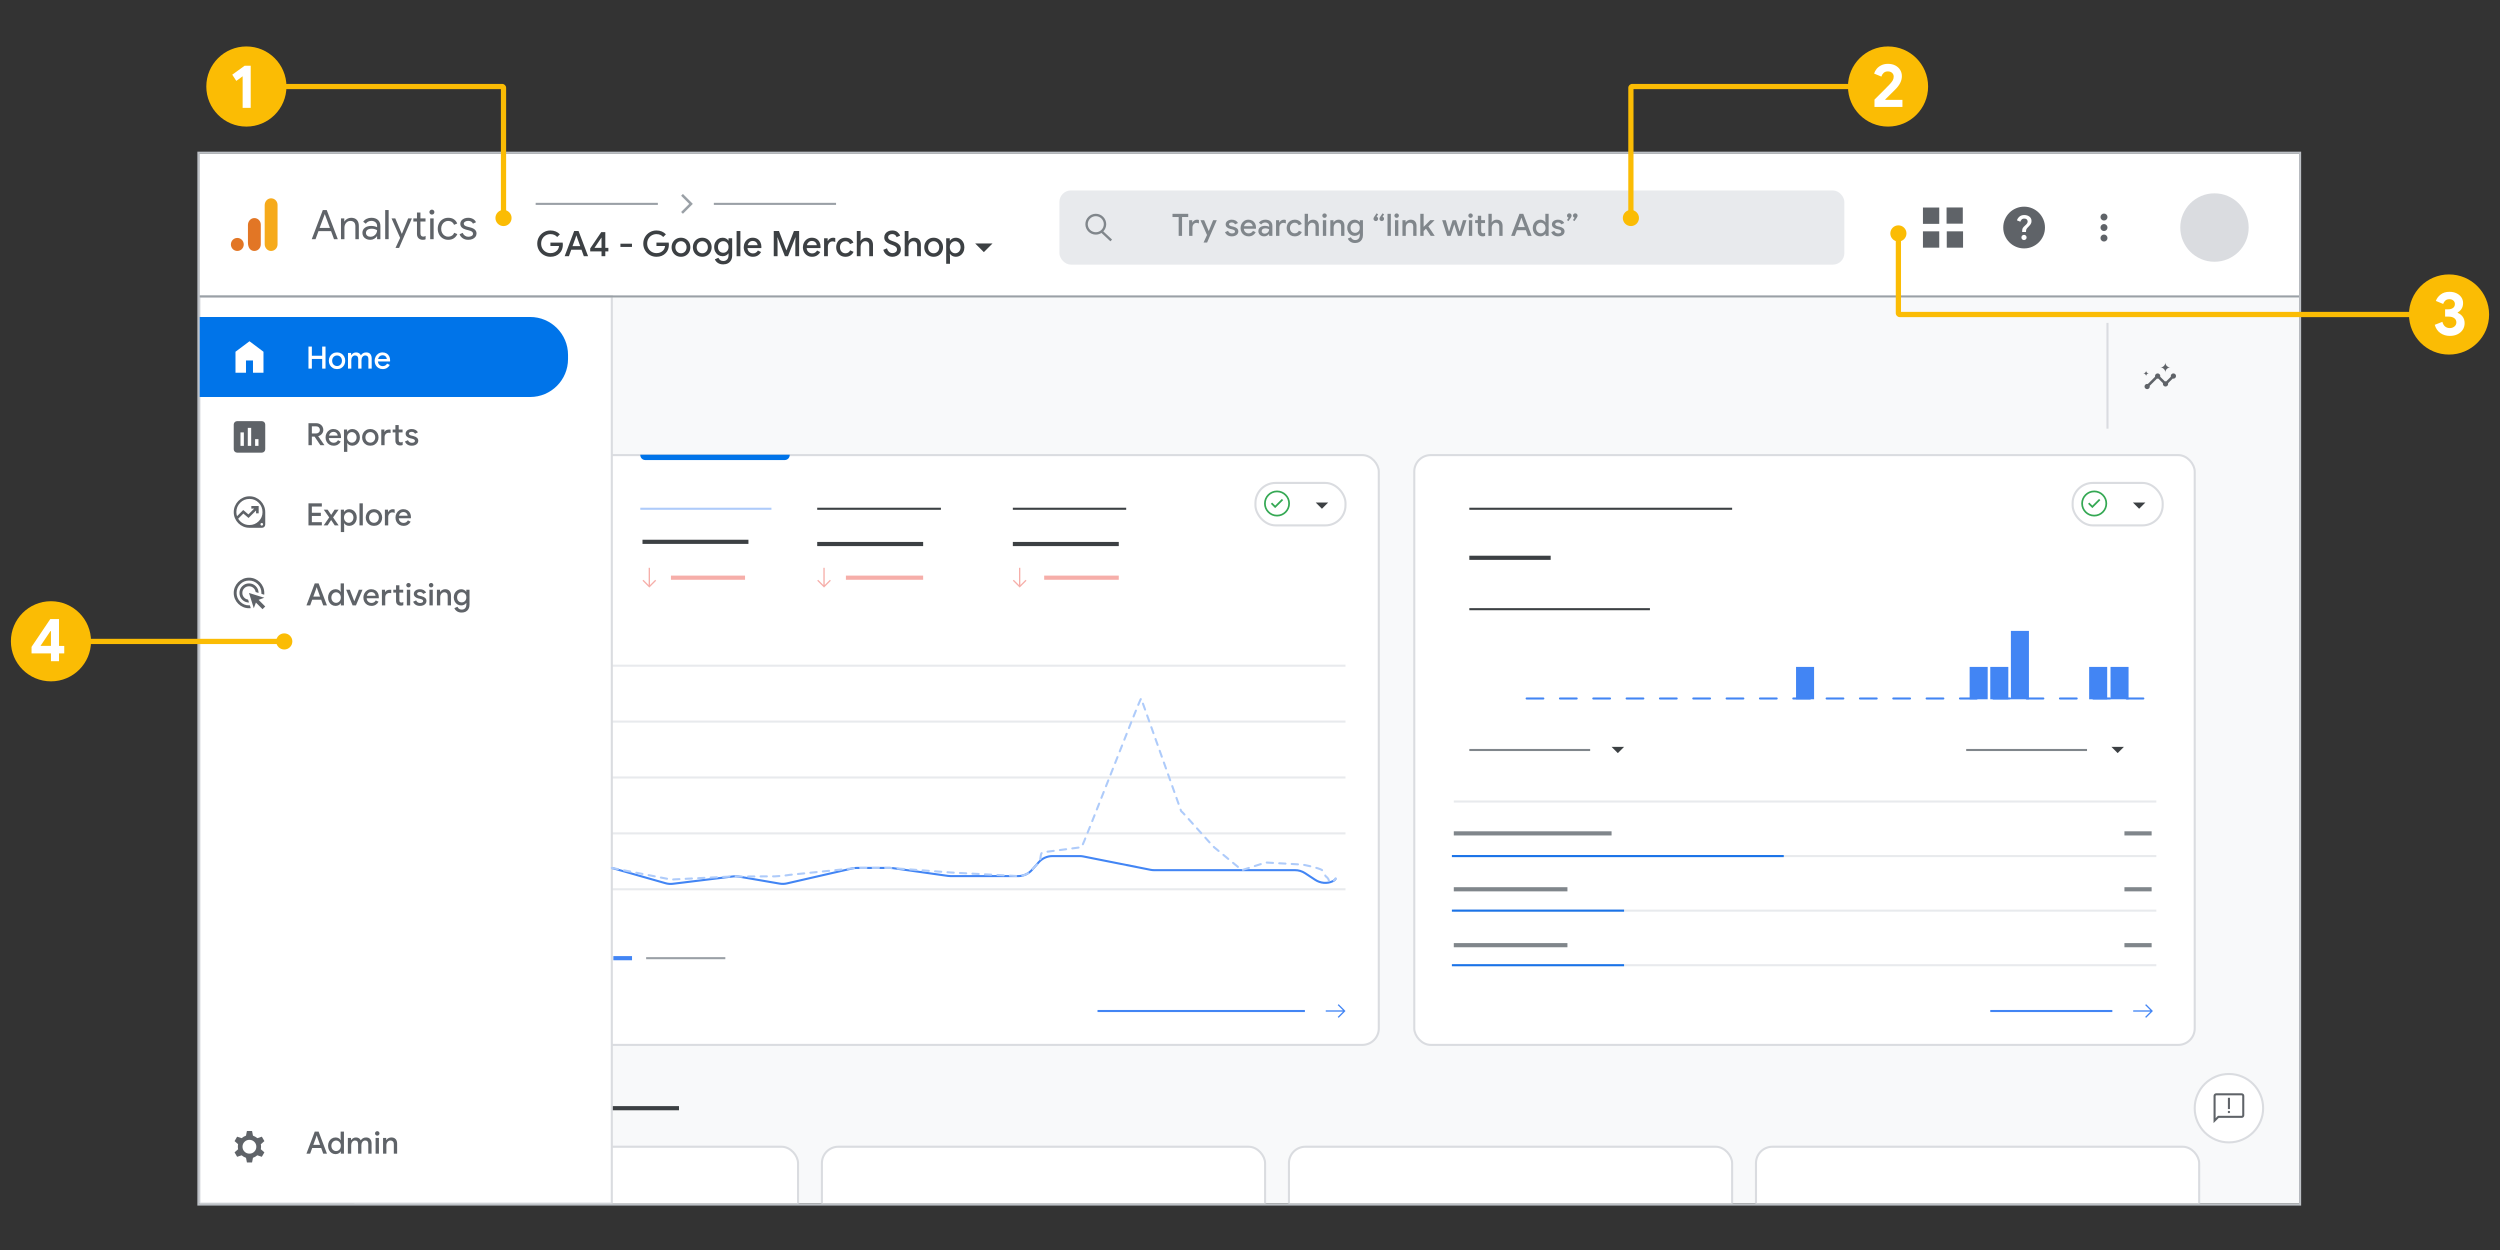 <svg xmlns="http://www.w3.org/2000/svg" xmlns:xlink="http://www.w3.org/1999/xlink" viewBox="0 0 1200 600"><rect x="0" y="0" width="1200" height="600" fill="#333333" stroke="none"/><defs><style>      .cls-1, .cls-2, .cls-3, .cls-4, .cls-5, .cls-6, .cls-7, .cls-8, .cls-9, .cls-10, .cls-11, .cls-12, .cls-13, .cls-14, .cls-15 {        fill: none;      }      .cls-16 {        fill: #f6aa1b;      }      .cls-17 {        fill: #e27625;      }      .cls-2 {        stroke: #e8eaed;      }      .cls-2, .cls-3, .cls-4, .cls-5, .cls-6, .cls-8, .cls-9, .cls-18, .cls-11, .cls-12, .cls-13, .cls-14, .cls-15 {        stroke-miterlimit: 10;      }      .cls-19 {        fill: #9aa0a6;      }      .cls-20 {        fill: #f6aea9;      }      .cls-3, .cls-9, .cls-13, .cls-15 {        stroke-width: 2px;      }      .cls-3, .cls-14 {        stroke: #80868b;      }      .cls-21 {        fill: #4285f4;      }      .cls-4, .cls-18 {        stroke: #dadce0;      }      .cls-22 {        fill: #80868b;      }      .cls-5, .cls-10 {        stroke: #aecbfa;      }      .cls-23 {        fill: #34a853;      }      .cls-6, .cls-9 {        stroke: #3c4043;      }      .cls-24, .cls-18 {        fill: #fff;      }      .cls-7 {        stroke-dasharray: 8;      }      .cls-7, .cls-10 {        stroke-linecap: round;        stroke-linejoin: round;      }      .cls-7, .cls-11, .cls-15 {        stroke: #4285f4;      }      .cls-25 {        fill: #fbbc04;      }      .cls-8 {        stroke: #9aa0a6;      }      .cls-26 {        fill: #5f6368;      }      .cls-27 {        fill: #0074e9;      }      .cls-28 {        fill: #f8f9fa;      }      .cls-10 {        stroke-dasharray: 3;      }      .cls-12 {        stroke: #1a73e8;      }      .cls-13 {        stroke: #f6aea9;      }      .cls-29 {        fill: #bdc1c6;      }      .cls-30 {        fill: #3c4043;      }      .cls-31 {        fill: #dadce0;      }      .cls-32 {        clip-path: url(#clippath);      }      .cls-33 {        fill: #e8eaed;      }    </style><clipPath id="clippath"><rect class="cls-1" x="95.733" y="73.797" width="1007.813" height="503.907"></rect></clipPath></defs><g><g id="Vector"><g class="cls-32"><rect class="cls-28" x="95.733" y="73.797" width="1007.813" height="503.907"></rect><rect class="cls-24" x="95.733" y="73.797" width="1007.813" height="68.495"></rect><rect class="cls-18" x="263.708" y="218.45" width="398.11" height="283.097" rx="7.893" ry="7.893"></rect><line class="cls-2" x1="645.836" y1="319.533" x2="284.603" y2="319.533"></line><line class="cls-2" x1="645.836" y1="346.363" x2="284.603" y2="346.363"></line><line class="cls-2" x1="645.836" y1="373.194" x2="284.603" y2="373.194"></line><line class="cls-2" x1="645.836" y1="400.024" x2="284.603" y2="400.024"></line><line class="cls-2" x1="645.836" y1="426.854" x2="284.603" y2="426.854"></line><line class="cls-9" x1="325.913" y1="531.933" x2="275.062" y2="531.933"></line><rect class="cls-18" x="170.334" y="550.434" width="212.727" height="101.072" rx="7.893" ry="7.893"></rect><rect class="cls-18" x="394.513" y="550.434" width="212.727" height="101.072" rx="7.893" ry="7.893"></rect><rect class="cls-18" x="618.692" y="550.434" width="212.727" height="101.072" rx="7.893" ry="7.893"></rect><rect class="cls-18" x="842.871" y="550.434" width="212.727" height="101.072" rx="7.893" ry="7.893"></rect><rect class="cls-18" x="678.852" y="218.45" width="374.612" height="283.097" rx="7.893" ry="7.893"></rect><rect class="cls-18" x="95.733" y="142.292" width="197.936" height="435.411"></rect><rect class="cls-33" x="508.52" y="91.415" width="376.772" height="35.613" rx="5.53" ry="5.53"></rect><path class="cls-22" d="M533.784,114.987l-4.191-3.922c.859-.899,1.394-2.11,1.394-3.448,0-2.76-2.245-5.005-5.004-5.005s-5.004,2.245-5.004,5.005,2.245,5.004,5.004,5.004c1.002,0,1.932-.303,2.715-.812l4.296,4.021.789-.843ZM522.133,107.617c0-2.123,1.727-3.851,3.85-3.851s3.85,1.728,3.85,3.851-1.727,3.85-3.85,3.85-3.85-1.727-3.85-3.85Z"></path><line class="cls-8" x1="315.774" y1="97.862" x2="257.116" y2="97.862"></line><line class="cls-8" x1="401.304" y1="97.862" x2="342.645" y2="97.862"></line><line class="cls-8" x1="1103.546" y1="142.292" x2="95.733" y2="142.292"></line><rect class="cls-1" x="111.361" y="98.901" width="25.343" height="25.343"></rect><g><g><path class="cls-16" d="M133.227,117.306c0,1.871-1.591,3.363-3.463,3.136-1.575-.19-2.711-1.643-2.711-3.267v-18.694c0-1.623,1.136-3.077,2.714-3.267,1.872-.225,3.461,1.266,3.461,3.138v18.954Z"></path><ellipse class="cls-17" cx="113.914" cy="117.336" rx="3.087" ry="3.129"></ellipse><path class="cls-17" d="M122.017,104.671c-1.696.044-3.005,1.565-3.005,3.304v8.446c0,2.29.991,3.676,2.442,3.976,1.989.411,3.732-1.131,3.732-3.094v-9.473c0-1.773-1.424-3.205-3.169-3.159Z"></path></g><g><path class="cls-26" d="M154.956,100.821h1.875l5.311,13.982h-1.816l-1.406-3.847h-6.054l-1.406,3.847h-1.816l5.312-13.982ZM158.354,109.394l-1.875-5.039-.547-1.503h-.078l-.547,1.503-1.875,5.039h4.921Z"></path><path class="cls-26" d="M163.666,104.844h1.582v1.464h.078c.273-.495.71-.914,1.308-1.26.599-.344,1.237-.517,1.914-.517,1.198,0,2.112.348,2.744,1.044.632.697.947,1.644.947,2.841v6.386h-1.66v-6.132c0-.924-.222-1.595-.664-2.011-.443-.417-1.048-.625-1.816-.625-.534,0-1.012.15-1.435.449-.423.3-.752.693-.987,1.182-.234.488-.351.999-.351,1.533v5.605h-1.66v-9.959Z"></path><path class="cls-26" d="M175.754,114.686c-.573-.286-1.016-.68-1.328-1.181s-.468-1.071-.468-1.709c0-1.054.397-1.877,1.191-2.47.794-.592,1.797-.888,3.007-.888.599,0,1.155.065,1.67.195s.908.281,1.181.449v-.605c0-.742-.26-1.338-.781-1.787-.521-.449-1.179-.674-1.973-.674-.547,0-1.058.121-1.533.361-.475.241-.849.576-1.123,1.006l-1.25-.937c.39-.599.93-1.067,1.621-1.406.69-.338,1.452-.508,2.285-.508,1.354,0,2.415.354,3.183,1.064.768.71,1.152,1.677,1.152,2.9v6.308h-1.582v-1.426h-.078c-.287.482-.716.892-1.289,1.231s-1.217.508-1.933.508c-.729,0-1.38-.144-1.952-.43ZM179.425,113.221c.482-.286.866-.67,1.152-1.152.287-.482.43-1.009.43-1.582-.312-.208-.697-.378-1.152-.508-.456-.13-.937-.195-1.445-.195-.911,0-1.599.189-2.06.567-.462.378-.693.866-.693,1.464,0,.547.208.989.625,1.328.416.338.943.508,1.582.508.56,0,1.08-.143,1.562-.43Z"></path><path class="cls-26" d="M184.894,100.821h1.66v13.982h-1.66v-13.982Z"></path><path class="cls-26" d="M192.061,114.178l-4.12-9.335h1.797l3.124,7.401h.039l3.007-7.401h1.797l-6.152,14.177h-1.718l2.226-4.843Z"></path><path class="cls-26" d="M201.795,114.917c-.345-.132-.634-.312-.869-.537-.52-.503-.781-1.199-.781-2.088v-5.944h-1.738v-1.504h1.738v-2.812h1.66v2.812h2.441v1.504h-2.441v5.548c0,.559.104.972.312,1.238.247.293.605.439,1.074.439.403,0,.768-.111,1.093-.332v1.621c-.195.091-.394.157-.595.196-.203.039-.459.058-.772.058-.403,0-.778-.067-1.123-.199Z"></path><path class="cls-26" d="M206.473,102.656c-.234-.234-.352-.514-.352-.84,0-.338.117-.622.352-.849s.514-.342.84-.342c.339,0,.622.114.85.342.228.228.342.511.342.849,0,.326-.114.606-.342.84-.228.234-.511.352-.85.352-.325,0-.605-.117-.84-.352ZM206.492,104.844h1.66v9.959h-1.66v-9.959Z"></path><path class="cls-26" d="M212.565,114.422c-.768-.462-1.367-1.094-1.797-1.894-.43-.801-.644-1.702-.644-2.705,0-1.002.215-1.907.644-2.715.43-.807,1.029-1.438,1.797-1.894.768-.456,1.634-.683,2.598-.683,1.08,0,1.988.251,2.724.752.735.501,1.259,1.169,1.572,2.002l-1.503.625c-.248-.612-.615-1.077-1.104-1.396-.488-.319-1.077-.478-1.767-.478-.586,0-1.133.159-1.641.478s-.915.764-1.22,1.338c-.306.573-.459,1.23-.459,1.972s.153,1.399.459,1.972c.306.573.713,1.019,1.22,1.338.508.319,1.054.478,1.641.478.703,0,1.308-.163,1.816-.488.508-.325.885-.787,1.133-1.387l1.484.625c-.339.82-.882,1.484-1.631,1.992-.749.508-1.657.762-2.724.762-.964,0-1.829-.231-2.598-.693Z"></path><path class="cls-26" d="M222.115,114.364c-.716-.501-1.224-1.143-1.523-1.924l1.484-.664c.247.599.615,1.061,1.103,1.386.488.326,1.025.488,1.611.488.625,0,1.158-.127,1.601-.381.442-.254.664-.615.664-1.084,0-.417-.176-.752-.527-1.006-.351-.254-.905-.472-1.66-.655l-1.211-.312c-.794-.195-1.445-.527-1.952-.996-.508-.469-.762-1.074-.762-1.816,0-.573.172-1.077.518-1.514.344-.436.803-.771,1.377-1.006.573-.234,1.191-.351,1.855-.351.872,0,1.65.189,2.333.566.684.378,1.168.905,1.455,1.582l-1.446.664c-.443-.885-1.23-1.328-2.362-1.328-.547,0-1.025.127-1.435.381-.41.254-.615.576-.615.966,0,.365.143.661.43.888.286.228.716.413,1.289.556l1.445.371c.977.247,1.712.615,2.207,1.103s.742,1.084.742,1.787c0,.612-.176,1.149-.527,1.611-.351.462-.827.817-1.425,1.065-.599.247-1.263.371-1.992.371-1.068,0-1.96-.251-2.675-.752Z"></path></g></g><path class="cls-26" d="M942.144,107.36l-7.791-0v-7.791s7.791-0,7.791-0v7.791ZM923.015,107.444v-7.82h7.82v7.82h-7.82ZM934.444,118.873v-7.82h7.82v7.82h-7.82ZM923.015,118.873v-7.82h7.82v7.82h-7.82Z"></path><path class="cls-26" d="M971.521,115.23c.35,0,.647-.121.889-.363.242-.242.363-.538.363-.889s-.121-.647-.363-.889c-.242-.242-.538-.363-.889-.363s-.647.121-.889.363-.363.538-.363.889.121.647.363.889c.242.242.538.363.889.363ZM970.62,111.374h1.853c0-.551.063-.985.188-1.302s.48-.751,1.064-1.302c.434-.434.776-.847,1.026-1.239s.376-.864.376-1.415c0-.935-.342-1.652-1.026-2.153s-1.494-.751-2.429-.751c-.951,0-1.723.25-2.316.751s-1.006,1.102-1.239,1.803l1.652.651c.084-.3.271-.626.563-.976s.739-.526,1.339-.526c.534,0,.935.146,1.202.438s.401.613.401.964c0,.334-.1.647-.3.939s-.451.563-.751.814c-.734.651-1.185,1.143-1.352,1.477s-.25.943-.25,1.828ZM971.571,119.236c-1.385,0-2.687-.263-3.906-.789s-2.278-1.239-3.18-2.141-1.615-1.961-2.141-3.18-.789-2.52-.789-3.906.263-2.687.789-3.906,1.239-2.278,2.141-3.18,1.961-1.615,3.18-2.141,2.52-.789,3.906-.789,2.687.263,3.906.789,2.278,1.239,3.18,2.141,1.615,1.961,2.141,3.18.789,2.52.789,3.906-.263,2.687-.789,3.906-1.239,2.278-2.141,3.18-1.961,1.615-3.18,2.141-2.52.789-3.906.789Z"></path><path class="cls-26" d="M1009.913,115.94c-.462,0-.857-.165-1.186-.493s-.493-.724-.493-1.186.165-.857.493-1.186.724-.493,1.186-.493.857.165,1.186.493.493.724.493,1.186-.165.857-.493,1.186-.724.493-1.186.493ZM1009.913,110.901c-.462,0-.857-.165-1.186-.493s-.493-.724-.493-1.186.165-.857.493-1.186.724-.493,1.186-.493.857.165,1.186.493.493.724.493,1.186-.165.857-.493,1.186-.724.493-1.186.493ZM1009.913,105.862c-.462,0-.857-.165-1.186-.493s-.493-.724-.493-1.186.165-.857.493-1.186.724-.493,1.186-.493.857.165,1.186.493.493.724.493,1.186-.165.857-.493,1.186-.724.493-1.186.493Z"></path><path class="cls-31" d="M1062.946,125.638c-2.271,0-4.405-.431-6.403-1.293s-3.735-2.032-5.213-3.509-2.647-3.215-3.509-5.213c-.862-1.997-1.293-4.132-1.293-6.403s.431-4.405,1.293-6.403c.862-1.997,2.032-3.735,3.509-5.213s3.215-2.647,5.213-3.509c1.997-.862,4.132-1.293,6.403-1.293s4.405.431,6.403,1.293c1.997.862,3.735,2.032,5.213,3.509s2.647,3.215,3.509,5.213c.862,1.997,1.293,4.132,1.293,6.403s-.431,4.405-1.293,6.403c-.862,1.997-2.032,3.735-3.509,5.213s-3.215,2.647-5.213,3.509-4.132,1.293-6.403,1.293Z"></path><path class="cls-18" d="M1069.881,548.35c-2.271,0-4.405-.431-6.403-1.293-1.997-.862-3.735-2.032-5.213-3.509s-2.647-3.215-3.509-5.213c-.862-1.997-1.293-4.132-1.293-6.403s.431-4.405,1.293-6.403c.862-1.997,2.032-3.735,3.509-5.213s3.215-2.647,5.213-3.509c1.997-.862,4.132-1.293,6.403-1.293s4.405.431,6.403,1.293,3.735,2.032,5.213,3.509,2.647,3.215,3.509,5.213c.862,1.997,1.293,4.132,1.293,6.403s-.431,4.405-1.293,6.403c-.862,1.997-2.032,3.735-3.509,5.213s-3.215,2.647-5.213,3.509-4.132,1.293-6.403,1.293Z"></path><polygon class="cls-19" points="326.931 93.966 327.795 93.102 332.553 97.86 327.795 102.618 326.931 101.754 330.825 97.86 326.931 93.966"></polygon><path class="cls-30" d="M468.096,116.876l4.152,4.152,4.152-4.152h-8.304Z"></path><path class="cls-27" d="M95.733,152.149h158.726c10.041,0,18.194,8.152,18.194,18.194v2.027c0,10.041-8.152,18.194-18.194,18.194H95.733v-38.415h0Z"></path><path class="cls-27" d="M307.342,218.288h71.721v.134c0,1.33-1.08,2.41-2.41,2.41h-66.9c-1.33,0-2.41-1.08-2.41-2.41v-.134h0Z"></path><path class="cls-26" d="M119.703,253.337c-1.036,0-2.01-.196-2.922-.589-.912-.393-1.708-.929-2.388-1.609-.68-.68-1.217-1.476-1.609-2.388-.393-.912-.589-1.886-.589-2.922,0-1.049.198-2.034.595-2.957.397-.922.935-1.728,1.616-2.416.68-.688,1.48-1.233,2.4-1.635.92-.402,1.902-.602,2.948-.602s2.028.201,2.948.602c.92.402,1.72.946,2.4,1.635.68.688,1.219,1.494,1.616,2.416.397.922.595,1.908.595,2.957v5.971c0,.423-.15.784-.451,1.085-.301.301-.663.451-1.085.451h-6.072ZM119.703,252.014c1.738,0,3.223-.599,4.453-1.798,1.23-1.198,1.846-2.661,1.846-4.388,0-1.764-.605-3.263-1.816-4.497-1.211-1.235-2.688-1.852-4.433-1.852-1.764,0-3.254.617-4.472,1.852-1.218,1.235-1.827,2.734-1.827,4.497,0,.342.027.676.082,1.003s.132.643.233.95l2.973-2.973,2.494,2.11,2.765-2.778h-1.367v-1.26h3.527v3.527h-1.26v-1.367l-3.603,3.584-2.488-2.116-2.482,2.482c.546.911,1.29,1.643,2.233,2.195.943.552,1.989.828,3.14.828ZM125.655,252.291c.176,0,.324-.062.444-.186.12-.124.179-.274.179-.45,0-.176-.062-.324-.186-.444s-.272-.179-.444-.179-.32.06-.444.181c-.124.121-.186.27-.186.449,0,.172.062.32.186.444.124.124.274.186.45.186Z"></path><path class="cls-24" d="M113.034,178.915v-10.078l6.719-5.039,6.719,5.039v10.078h-5.039v-5.879h-3.359v5.879h-5.039Z"></path><path class="cls-26" d="M115.434,214.029h1.62v-6.479h-1.62v6.479ZM122.453,214.029h1.62v-3.239h-1.62v3.239ZM118.943,214.029h1.62v-8.638h-1.62v8.638ZM113.814,217.268c-.445,0-.827-.159-1.144-.476-.317-.317-.476-.699-.476-1.144v-11.878c0-.445.159-.827.476-1.144.317-.317.699-.476,1.144-.476h11.878c.445,0,.827.159,1.144.476.317.317.476.699.476,1.144v11.878c0,.445-.159.827-.476,1.144-.317.317-.699.476-1.144.476h-11.878Z"></path><path class="cls-26" d="M119.524,289.203c-1.272,0-2.354-.445-3.245-1.336s-1.336-1.972-1.336-3.245.445-2.354,1.336-3.245,1.972-1.336,3.245-1.336,2.354.445,3.245,1.336,1.336,1.972,1.336,3.245l-1.393-.458c-.115-.789-.474-1.444-1.078-1.966s-1.308-.783-2.109-.783c-.891,0-1.648.312-2.271.935s-.935,1.381-.935,2.271c0,.802.261,1.505.783,2.109s1.177.964,1.966,1.078l.458,1.393ZM120.364,291.894c-.14.025-.28.041-.42.048s-.28.009-.42.009c-1.005,0-1.953-.191-2.844-.573s-1.67-.907-2.338-1.575-1.193-1.448-1.575-2.338-.573-1.839-.573-2.844c0-1.018.191-1.969.573-2.854s.907-1.661,1.575-2.329,1.448-1.193,2.338-1.575,1.839-.573,2.844-.573c1.018,0,1.969.191,2.854.573s1.661.907,2.329,1.575,1.193,1.444,1.575,2.329.573,1.836.573,2.854c0,.14-.003.28-.009.42s-.016.28-.029.42l-1.336-.42v-.42c0-1.654-.579-3.06-1.737-4.218s-2.564-1.737-4.218-1.737-3.06.579-4.218,1.737c-1.158,1.158-1.737,2.564-1.737,4.218s.579,3.06,1.737,4.218c1.158,1.158,2.564,1.737,4.218,1.737.064,0,.134-.003.21-.009s.146-.009.21-.009l.42,1.336ZM126.014,292.41l-3.168-3.188-1.031,2.729-2.291-7.33,7.33,2.291-2.729,1.012,3.188,3.188-1.298,1.298Z"></path><line class="cls-4" x1="1011.593" y1="205.762" x2="1011.593" y2="154.98"></line><path class="cls-26" d="M1039.365,178.812c0-.678-.236-1.253-.708-1.724-.472-.472-1.046-.708-1.724-.708.678,0,1.253-.236,1.724-.708.472-.472.708-1.046.708-1.724,0,.678.236,1.253.708,1.724.472.472,1.046.708,1.724.708-.678,0-1.253.236-1.724.708-.472.472-.708,1.046-.708,1.724ZM1030.117,180.561c0-.369-.129-.683-.386-.94-.257-.257-.57-.386-.94-.386.369,0,.683-.129.94-.386.257-.257.386-.57.386-.94,0,.369.129.683.386.94.257.257.57.386.94.386-.369,0-.683.129-.94.386-.257.257-.386.57-.386.94ZM1030.627,186.794c-.347,0-.644-.124-.889-.371-.245-.247-.367-.545-.367-.892s.123-.644.368-.889c.245-.245.54-.367.885-.367.063,0,.12.003.173.009s.108.015.166.026l3.482-3.482c-.012-.058-.02-.114-.026-.166s-.009-.11-.009-.173c0-.345.124-.64.371-.885.247-.245.545-.368.892-.368s.644.123.889.37.367.543.367.89c0,.058-.012.169-.035.332l2.222,2.222c.058-.012.114-.02.166-.026s.108-.009.166-.009.114.003.166.009.108.015.166.026l2.222-2.222c-.012-.058-.02-.114-.026-.166s-.009-.11-.009-.173c0-.345.124-.64.371-.885.247-.245.545-.368.892-.368s.644.124.889.371.367.545.367.892-.123.644-.368.889c-.245.245-.54.367-.885.367-.063,0-.12-.003-.173-.009s-.108-.015-.166-.026l-2.222,2.222c.012.058.02.114.026.166s.009.11.009.173c0,.345-.124.64-.371.885s-.545.368-.892.368-.644-.123-.889-.368c-.245-.245-.367-.54-.367-.885,0-.063.003-.12.009-.173s.015-.108.026-.166l-2.222-2.222c-.058.012-.114.02-.166.026s-.108.009-.166.009-.169-.012-.332-.035l-3.482,3.482c.012.058.02.114.026.166s.009.11.009.173c0,.345-.124.64-.371.885-.247.245-.545.368-.892.368Z"></path><rect class="cls-18" x="602.613" y="231.81" width="43.223" height="20.376" rx="9.65" ry="9.65"></rect><path class="cls-23" d="M612.075,243.892l3.837-3.819-.608-.608-3.229,3.211-1.459-1.441-.608.608,2.067,2.049ZM612.968,247.913c-.853,0-1.659-.162-2.416-.487-.757-.325-1.42-.771-1.989-1.34-.568-.569-1.015-1.231-1.339-1.987-.324-.756-.486-1.56-.486-2.412,0-.865.162-1.673.487-2.424.325-.751.771-1.411,1.34-1.98.569-.568,1.231-1.015,1.987-1.339.756-.324,1.56-.486,2.412-.486.865,0,1.673.162,2.424.487.751.325,1.411.771,1.98,1.34.568.569,1.015,1.228,1.339,1.978.324.75.486,1.557.486,2.421,0,.853-.162,1.659-.487,2.416-.325.757-.771,1.42-1.34,1.989-.569.568-1.228,1.015-1.978,1.339-.75.324-1.557.486-2.421.486ZM612.966,247.074c1.492,0,2.763-.525,3.813-1.575,1.05-1.05,1.575-2.321,1.575-3.813s-.525-2.763-1.575-3.813c-1.05-1.05-2.321-1.575-3.813-1.575s-2.763.525-3.813,1.575c-1.05,1.05-1.575,2.321-1.575,3.813,0,1.492.525,2.763,1.575,3.813,1.05,1.05,2.321,1.575,3.813,1.575Z"></path><path class="cls-30" d="M631.534,241.207l2.999,2.999,2.999-2.999h-5.999Z"></path><path class="cls-30" d="M773.556,358.498l2.999,2.999,2.999-2.999h-5.999Z"></path><path class="cls-30" d="M1013.479,358.498l2.999,2.999,2.999-2.999h-5.999Z"></path><rect class="cls-18" x="994.867" y="231.81" width="43.223" height="20.376" rx="9.65" ry="9.65"></rect><path class="cls-23" d="M1004.329,243.892l3.837-3.819-.608-.608-3.229,3.211-1.459-1.441-.608.608,2.067,2.049ZM1005.222,247.913c-.853,0-1.659-.162-2.416-.487-.757-.325-1.42-.771-1.989-1.34-.568-.569-1.015-1.231-1.339-1.987-.324-.756-.486-1.56-.486-2.412,0-.865.162-1.673.487-2.424.325-.751.771-1.411,1.34-1.98.569-.568,1.231-1.015,1.987-1.339.756-.324,1.56-.486,2.412-.486.865,0,1.673.162,2.424.487.751.325,1.411.771,1.98,1.34.568.569,1.015,1.228,1.339,1.978.324.75.486,1.557.486,2.421,0,.853-.162,1.659-.487,2.416-.325.757-.771,1.42-1.34,1.989-.569.568-1.228,1.015-1.978,1.339-.75.324-1.557.486-2.421.486ZM1005.221,247.074c1.492,0,2.763-.525,3.813-1.575,1.05-1.05,1.575-2.321,1.575-3.813s-.525-2.763-1.575-3.813c-1.05-1.05-2.321-1.575-3.813-1.575s-2.763.525-3.813,1.575c-1.05,1.05-1.575,2.321-1.575,3.813,0,1.492.525,2.763,1.575,3.813,1.05,1.05,2.321,1.575,3.813,1.575Z"></path><path class="cls-30" d="M1023.788,241.207l2.999,2.999,2.999-2.999h-5.999Z"></path><line class="cls-5" x1="370.286" y1="244.206" x2="307.342" y2="244.206"></line><line class="cls-11" x1="626.349" y1="485.285" x2="526.805" y2="485.285"></line><line class="cls-7" x1="1028.792" y1="335.272" x2="725.056" y2="335.272"></line><line class="cls-6" x1="451.645" y1="244.206" x2="392.258" y2="244.206"></line><line class="cls-8" x1="348.157" y1="459.923" x2="310.144" y2="459.923"></line><line class="cls-6" x1="540.57" y1="244.206" x2="486.164" y2="244.206"></line><line class="cls-9" x1="359.248" y1="260.073" x2="308.397" y2="260.073"></line><line class="cls-9" x1="443.108" y1="261.128" x2="392.258" y2="261.128"></line><line class="cls-6" x1="831.42" y1="244.207" x2="705.272" y2="244.207"></line><line class="cls-6" x1="791.969" y1="292.409" x2="705.272" y2="292.409"></line><line class="cls-14" x1="763.276" y1="359.998" x2="705.272" y2="359.998"></line><line class="cls-14" x1="1001.775" y1="359.998" x2="943.771" y2="359.998"></line><line class="cls-9" x1="744.325" y1="267.741" x2="705.272" y2="267.741"></line><line class="cls-3" x1="773.556" y1="400.024" x2="697.823" y2="400.024"></line><line class="cls-3" x1="752.368" y1="426.854" x2="697.823" y2="426.854"></line><line class="cls-3" x1="752.368" y1="453.684" x2="697.823" y2="453.684"></line><line class="cls-3" x1="1032.784" y1="400.024" x2="1019.729" y2="400.024"></line><line class="cls-3" x1="1032.784" y1="426.854" x2="1019.729" y2="426.854"></line><line class="cls-3" x1="1032.784" y1="453.684" x2="1019.729" y2="453.684"></line><line class="cls-9" x1="537.014" y1="261.128" x2="486.164" y2="261.128"></line><line class="cls-13" x1="357.622" y1="277.292" x2="322.052" y2="277.292"></line><line class="cls-13" x1="443.108" y1="277.292" x2="406.037" y2="277.292"></line><line class="cls-13" x1="537.014" y1="277.292" x2="501.206" y2="277.292"></line><path class="cls-20" d="M311.672,282.026l-3.275-3.277.45-.45,2.508,2.517v-8.257h.637v8.252l2.505-2.508.453.446-3.278,3.277Z"></path><path class="cls-20" d="M395.533,282.026l-3.275-3.277.45-.45,2.508,2.517v-8.257h.637v8.252l2.505-2.508.453.446-3.278,3.277Z"></path><path class="cls-20" d="M489.439,282.026l-3.275-3.277.45-.45,2.508,2.517v-8.257h.637v8.252l2.505-2.508.453.446-3.278,3.277Z"></path><path class="cls-21" d="M645.836,485.286l-3.277,3.275-.45-.45,2.517-2.508h-8.257v-.637h8.252l-2.508-2.505.446-.453,3.277,3.278Z"></path><line class="cls-11" x1="1013.916" y1="485.285" x2="955.329" y2="485.285"></line><path class="cls-21" d="M1033.403,485.286l-3.277,3.275-.45-.45,2.517-2.508h-8.257v-.637h8.252l-2.508-2.505.446-.453,3.277,3.278Z"></path><path class="cls-11" d="M293.668,416.608l25.808,7.34c1.128.321,2.308.413,3.472.271l28.985-3.541c.85-.104,1.712-.083,2.556.062l19.755,3.395c1.146.197,2.32.165,3.454-.095l31.46-7.21c.644-.148,1.303-.222,1.964-.222h16.173c.411,0,.821.029,1.228.086l26.523,3.74c.407.057.817.086,1.228.086h32.479c2.52,0,4.92-1.081,6.589-2.97l3.239-3.664c1.669-1.888,4.068-2.97,6.589-2.97h13.075c.576,0,1.15.057,1.714.169l32.31,6.421c.565.112,1.139.169,1.714.169h67.615c1.713,0,3.389.5,4.821,1.44l4.873,3.195c2.499,1.638,5.695,1.973,8.39.683.828-.396,1.419-.867,1.419-1.404"></path><path class="cls-10" d="M293.668,416.608l26.648,5.217c1.128.321,2.308.413,3.472.271l28.145-1.418c.85-.104,1.712-.083,2.556.062l15.797-.1c1.146.197,7.643-.452,8.777-.711l30.095-3.098c.644-.148,1.303-.222,1.964-.222h16.173c.411,0,.821.029,1.228.086l27.212,2.048c.407.057.817.086,1.228.086l31.789,1.692c2.52,0,4.92-1.081,6.589-2.97l3.239-3.664c1.669-1.888.105-4.867,2.625-4.867l17.904-2.371c.576,0,28.068-71.489,28.633-71.377l19.208,54.066c.565.112,15.787,17.785,16.362,17.785l12.805,10.552,11.46-3.675,16.646.949c1.713,0,8.877,1.713,10.309,2.652l1.835,3.039c2.499,1.638.619,3.643,3.315,2.352.828-.396,1.419-.867,1.419-1.404"></path><line class="cls-15" x1="303.375" y1="459.924" x2="294.407" y2="459.924"></line><line class="cls-2" x1="1035.036" y1="384.725" x2="697.823" y2="384.725"></line><line class="cls-2" x1="1035.036" y1="410.916" x2="697.823" y2="410.916"></line><line class="cls-2" x1="1035.036" y1="437.108" x2="697.823" y2="437.108"></line><line class="cls-2" x1="1035.036" y1="463.3" x2="697.823" y2="463.3"></line><line class="cls-12" x1="856.205" y1="410.917" x2="696.906" y2="410.917"></line><line class="cls-12" x1="779.555" y1="437.108" x2="696.906" y2="437.108"></line><line class="cls-12" x1="779.555" y1="463.3" x2="696.906" y2="463.3"></line><rect class="cls-21" x="862.101" y="320.116" width="8.658" height="15.542"></rect><rect class="cls-21" x="945.429" y="320.116" width="8.658" height="15.542"></rect><rect class="cls-21" x="955.329" y="320.116" width="8.658" height="15.542"></rect><rect class="cls-21" x="1002.791" y="320.116" width="8.658" height="15.542"></rect><rect class="cls-21" x="1013.051" y="320.116" width="8.658" height="15.542"></rect><rect class="cls-21" x="965.23" y="302.829" width="8.658" height="32.83"></rect><path class="cls-26" d="M1069.883,534.322c.159,0,.293-.052.4-.155.108-.103.162-.234.162-.392,0-.158-.052-.29-.155-.398-.103-.108-.234-.162-.391-.162-.161,0-.294.052-.401.155-.106.103-.159.234-.159.392,0,.158.051.29.153.398.102.108.233.162.392.162ZM1069.392,532.366h.994v-5.438h-.994v5.438ZM1062.503,539.086v-13.058c0-.347.121-.642.364-.885.243-.243.537-.364.883-.364h12.261c.346,0,.641.121.883.364.243.243.364.537.364.883v9.309c0,.346-.121.641-.364.883-.243.243-.537.364-.883.364h-11.007l-2.502,2.502ZM1064.602,535.59h11.408c.064,0,.122-.027.176-.08.053-.053.08-.112.08-.175v-9.306c0-.064-.026-.122-.08-.175-.053-.053-.112-.08-.176-.08h-12.257c-.064,0-.122.027-.176.08-.053.053-.08.112-.08.175v10.681l1.105-1.119ZM1063.497,535.59v-9.816,9.816Z"></path><path class="cls-26" d="M118.522,557.993l-.441-2.24c-.361-.13-.728-.296-1.1-.5-.372-.203-.706-.437-1.001-.701l-2.156.72-1.231-2.139,1.695-1.49c-.033-.193-.06-.389-.082-.59-.022-.201-.033-.404-.033-.611,0-.201.011-.401.033-.599.022-.198.049-.404.082-.618l-1.695-1.49,1.231-2.123,2.148.713c.311-.269.646-.504,1.005-.705.359-.201.724-.369,1.096-.504l.449-2.24h2.463l.441,2.247c.388.146.751.314,1.092.504.34.19.669.422.985.697l2.18-.713,1.231,2.123-1.727,1.514c.044.203.074.402.09.594.017.193.025.39.025.591,0,.196-.01.39-.029.583-.019.193-.045.399-.078.618l1.711,1.498-1.232,2.139-2.172-.729c-.316.275-.647.51-.993.705-.345.196-.707.361-1.084.496l-.441,2.247h-2.463ZM119.721,553.75c.925,0,1.71-.321,2.352-.964.642-.642.964-1.426.964-2.352s-.321-1.71-.964-2.352c-.642-.642-1.426-.964-2.352-.964-.919,0-1.701.321-2.347.964-.646.642-.969,1.426-.969,2.352s.323,1.71.969,2.352,1.428.964,2.347.964Z"></path></g><path class="cls-29" d="M1103.546,73.797v503.907H95.733V73.797h1007.813M1104.546,72.797H94.733v505.907h1009.813V72.797h0Z"></path><path class="cls-25" d="M240.428,40.273h-104.525v2.515h104.525v58.705h2.515v-59.32c0-1.049-.851-1.9-1.9-1.9h-.615Z"></path><circle class="cls-25" cx="241.685" cy="104.642" r="3.875"></circle><path class="cls-25" d="M888.613,40.273h-105.143c-1.048,0-1.897.849-1.897,1.897v59.721h2.515v-59.103h104.525v-2.515Z"></path><circle class="cls-25" cx="782.83" cy="104.642" r="3.875"></circle><circle class="cls-25" cx="911.228" cy="112.044" r="3.875"></circle><path class="cls-25" d="M887.021,41.53c0,10.623,8.611,19.234,19.234,19.234s19.234-8.611,19.234-19.234c0-10.623-8.611-19.234-19.234-19.234-10.623,0-19.234,8.611-19.234,19.234Z"></path><g><path class="cls-25" d="M118.261,22.296c-10.623,0-19.234,8.611-19.234,19.234s8.611,19.234,19.234,19.234,19.234-8.611,19.234-19.234-8.611-19.234-19.234-19.234Z"></path><path class="cls-24" d="M116.469,36.618l-3.045,2.217-1.951-2.985,5.941-4.287h2.926v20.219h-3.872v-15.164Z"></path></g><rect class="cls-25" x="42.106" y="306.632" width="93.859" height="2.515"></rect><circle class="cls-25" cx="136.45" cy="307.889" r="3.875"></circle><path class="cls-25" d="M24.464,288.584c-10.623,0-19.234,8.611-19.234,19.234s8.611,19.234,19.234,19.234,19.234-8.611,19.234-19.234-8.611-19.234-19.234-19.234Z"></path><path class="cls-24" d="M24.455,313.639h-9.312v-3.134l8.986-13.361h4.197v12.888h2.513v3.606h-2.513v3.725h-3.872v-3.725ZM24.455,310.032v-7.124h-.237l-4.789,7.124h5.025Z"></path><path class="cls-24" d="M899.753,47.817c4.099-4.06,6.552-6.533,7.36-7.419.71-.769,1.197-1.409,1.463-1.921.267-.512.399-1.094.399-1.744,0-.69-.256-1.271-.769-1.744s-1.192-.71-2.04-.71c-.827,0-1.497.236-2.01.71s-.877,1.064-1.094,1.773l-3.488-1.448c.217-.769.616-1.512,1.197-2.232.581-.719,1.335-1.305,2.262-1.759.926-.453,1.99-.68,3.192-.68,1.34,0,2.513.261,3.518.783,1.005.522,1.783,1.232,2.335,2.128.552.897.828,1.897.828,3.001,0,2.187-1.065,4.326-3.192,6.414-.867.848-2.474,2.444-4.818,4.789l.089.177h8.188v3.399h-13.42v-3.518Z"></path><path class="cls-25" d="M912.485,149.702v-34.478h-2.515v34.478h0v.615c0,1.049.851,1.9,1.9,1.9h246.024v-2.515h-245.409Z"></path><path class="cls-25" d="M1156.302,150.96c0,10.623,8.611,19.234,19.234,19.234,10.623,0,19.234-8.611,19.234-19.234s-8.611-19.234-19.234-19.234c-10.623,0-19.234,8.611-19.234,19.234Z"></path><path class="cls-24" d="M1171.384,159.878c-1.31-.906-2.212-2.227-2.704-3.961l3.665-1.449c.236.966.66,1.71,1.272,2.232.61.522,1.379.783,2.306.783.847,0,1.581-.256,2.202-.769.621-.512.931-1.163.931-1.951,0-.847-.33-1.522-.99-2.025s-1.552-.754-2.675-.754h-1.744v-3.518h1.597c.866,0,1.601-.217,2.202-.65.601-.433.901-1.064.901-1.892,0-.669-.247-1.221-.739-1.655-.492-.433-1.123-.65-1.892-.65-.809,0-1.459.217-1.951.65-.493.434-.838.976-1.034,1.626l-3.518-1.448c.413-1.183,1.177-2.207,2.291-3.075,1.112-.867,2.527-1.3,4.241-1.3,1.261,0,2.39.236,3.385.71.995.473,1.769,1.119,2.32,1.936.552.818.828,1.739.828,2.764,0,1.084-.252,2.01-.754,2.779-.503.769-1.108,1.33-1.818,1.685v.236c.985.395,1.783,1.015,2.394,1.862.61.848.916,1.873.916,3.074,0,1.163-.295,2.208-.887,3.133-.591.927-1.424,1.655-2.497,2.188-1.074.532-2.312.798-3.71.798-1.715,0-3.228-.454-4.538-1.36Z"></path></g><g id="Text"><g><path class="cls-22" d="M565.769,104.173h-2.971v-1.537h7.553v1.537h-2.956v9.045h-1.626v-9.045Z"></path><path class="cls-22" d="M570.779,105.681h1.507v1.108h.089c.168-.384.456-.705.865-.961.409-.256.85-.384,1.323-.384.345,0,.65.054.916.163v1.641c-.404-.177-.793-.266-1.168-.266-.561,0-1.025.217-1.389.652-.365.435-.547.963-.547,1.585v4h-1.596v-7.538Z"></path><path class="cls-22" d="M579.366,112.805l-3.148-7.123h1.773l2.158,5.143h.074l2.084-5.143h1.759l-4.656,10.73h-1.7l1.656-3.606Z"></path><path class="cls-22" d="M589.187,112.894c-.557-.374-.948-.862-1.175-1.463l1.434-.621c.177.404.429.712.754.924s.695.318,1.108.318c.424,0,.778-.076,1.064-.229.286-.153.429-.382.429-.688,0-.276-.121-.495-.362-.658-.242-.163-.619-.303-1.131-.421l-.901-.206c-.601-.148-1.099-.409-1.493-.784-.394-.374-.591-.847-.591-1.419,0-.433.13-.817.392-1.153.261-.335.611-.593,1.049-.776.439-.182.918-.273,1.441-.273.71,0,1.328.138,1.855.414.527.276.909.68,1.145,1.212l-1.375.621c-.306-.601-.843-.901-1.611-.901-.374,0-.687.079-.939.236-.251.158-.377.355-.377.591,0,.443.385.764,1.153.96l1.093.266c.739.188,1.298.468,1.678.843s.569.837.569,1.389c0,.473-.135.889-.406,1.249s-.643.638-1.116.835c-.473.197-.996.295-1.567.295-.857,0-1.565-.187-2.121-.561Z"></path><path class="cls-22" d="M597.331,112.938c-.586-.345-1.044-.82-1.375-1.426-.331-.606-.495-1.288-.495-2.047,0-.719.16-1.387.48-2.003s.766-1.106,1.338-1.471c.571-.364,1.217-.547,1.936-.547.759,0,1.414.165,1.966.495.551.331.973.786,1.264,1.367.291.582.435,1.242.435,1.98,0,.197-.01.365-.029.502h-5.824c.069.72.325,1.274.769,1.663s.961.584,1.552.584c.482,0,.896-.111,1.241-.333s.621-.515.828-.879l1.315.636c-.344.621-.803,1.108-1.374,1.463-.571.354-1.256.532-2.054.532-.73,0-1.387-.172-1.973-.517ZM601.299,108.593c-.019-.276-.107-.552-.266-.828-.158-.276-.387-.505-.687-.688-.301-.182-.673-.273-1.116-.273-.532,0-.983.163-1.352.488-.37.325-.624.759-.761,1.301h4.182Z"></path><path class="cls-22" d="M605.349,113.138c-.424-.212-.754-.51-.99-.894s-.354-.822-.354-1.315c0-.522.138-.973.413-1.352.276-.379.65-.67,1.124-.872.473-.202,1-.303,1.581-.303.443,0,.845.042,1.204.126.36.084.648.18.865.289v-.399c0-.482-.178-.874-.532-1.175-.354-.3-.812-.451-1.375-.451-.384,0-.748.086-1.093.258-.346.173-.621.407-.828.702l-1.094-.842c.325-.463.756-.823,1.293-1.079.537-.256,1.126-.384,1.767-.384,1.084,0,1.924.269,2.519.806.597.537.894,1.289.894,2.254v4.715h-1.552v-.931h-.089c-.217.335-.527.613-.931.835-.404.222-.862.333-1.375.333-.542,0-1.024-.106-1.448-.317ZM608.156,111.866c.325-.192.579-.451.762-.776.182-.325.273-.675.273-1.049-.236-.138-.508-.246-.814-.325-.305-.079-.625-.118-.96-.118-.621,0-1.077.123-1.367.37-.291.246-.436.571-.436.976,0,.354.133.645.399.872.266.227.621.34,1.065.34.394,0,.753-.096,1.078-.289Z"></path><path class="cls-22" d="M612.502,105.681h1.508v1.108h.089c.167-.384.456-.705.864-.961.409-.256.851-.384,1.323-.384.345,0,.65.054.916.163v1.641c-.404-.177-.793-.266-1.167-.266-.561,0-1.025.217-1.39.652-.364.435-.547.963-.547,1.585v4h-1.597v-7.538Z"></path><path class="cls-22" d="M619.464,112.938c-.591-.345-1.052-.82-1.382-1.426s-.495-1.294-.495-2.062.165-1.456.495-2.062.791-1.081,1.382-1.426,1.261-.518,2.01-.518c.828,0,1.53.185,2.106.554.576.37.992.879,1.249,1.53l-1.448.591c-.355-.808-1.001-1.212-1.937-1.212-.414,0-.796.106-1.145.318s-.626.51-.827.894c-.202.384-.304.828-.304,1.33s.102.946.304,1.331c.201.384.477.682.827.894s.731.318,1.145.318c.473,0,.88-.106,1.22-.318s.604-.519.79-.924l1.434.621c-.295.641-.733,1.148-1.315,1.522-.581.374-1.28.561-2.099.561-.749,0-1.419-.172-2.01-.517Z"></path><path class="cls-22" d="M626.247,102.636h1.597v2.897l-.089,1.182h.089c.217-.374.539-.68.968-.916.429-.237.899-.355,1.412-.355.916,0,1.615.273,2.099.82.482.547.724,1.279.724,2.195v4.759h-1.581v-4.552c0-.581-.155-1.02-.466-1.315s-.707-.443-1.19-.443c-.364,0-.697.106-.998.318s-.537.495-.709.85c-.173.355-.259.73-.259,1.123v4.02h-1.597v-10.582Z"></path><path class="cls-22" d="M635.019,104.255c-.212-.212-.317-.466-.317-.761,0-.296.105-.547.317-.754s.466-.31.762-.31.549.103.761.31.318.458.318.754c0,.295-.106.549-.318.761s-.465.317-.761.317-.55-.105-.762-.317ZM634.982,105.681h1.596v7.538h-1.596v-7.538Z"></path><path class="cls-22" d="M638.559,105.681h1.508v1.034h.089c.217-.374.542-.68.976-.916.434-.237.901-.355,1.404-.355.906,0,1.596.269,2.069.806.473.537.709,1.273.709,2.209v4.759h-1.581v-4.552c0-.591-.148-1.032-.443-1.323-.296-.29-.7-.436-1.212-.436-.375,0-.708.103-.998.31-.291.206-.518.483-.68.828-.163.345-.244.719-.244,1.123v4.05h-1.597v-7.538Z"></path><path class="cls-22" d="M648.173,116.019c-.606-.419-1.013-.924-1.219-1.515l1.478-.621c.157.404.416.729.776.976.359.246.775.37,1.248.37.7,0,1.247-.215,1.641-.644.395-.43.592-1.033.592-1.809v-.724h-.089c-.246.365-.576.65-.99.857-.414.207-.887.31-1.419.31-.641,0-1.23-.161-1.767-.483-.537-.322-.966-.778-1.285-1.369-.32-.59-.48-1.266-.48-2.028,0-.761.16-1.437.48-2.027.319-.591.748-1.049,1.285-1.377s1.126-.491,1.767-.491c.522,0,.992.106,1.411.318s.752.5.998.865h.089v-.946h1.522v7.139c0,.808-.158,1.5-.474,2.077-.315.576-.756,1.012-1.322,1.308-.566.296-1.22.444-1.959.444-.916,0-1.677-.209-2.283-.628ZM651.58,111.479c.335-.194.604-.473.806-.837.201-.364.303-.798.303-1.303,0-.514-.102-.956-.303-1.325-.202-.369-.471-.648-.806-.837-.335-.189-.705-.284-1.108-.284-.404,0-.776.095-1.116.284-.34.19-.611.469-.812.837-.202.369-.304.81-.304,1.325,0,.505.102.942.304,1.31.201.369.473.647.812.837s.712.284,1.116.284c.403,0,.773-.097,1.108-.291Z"></path><path class="cls-22" d="M659.598,105.792c-.222-.222-.333-.485-.333-.791,0-.157.034-.31.103-.458s.168-.32.296-.518l1.094-1.625.739.473-.739,1.138c.207.059.379.177.518.355.138.177.206.389.206.635,0,.315-.105.582-.317.798s-.471.325-.776.325c-.305,0-.568-.111-.79-.333ZM662.465,105.792c-.222-.222-.333-.485-.333-.791,0-.157.035-.31.103-.458.069-.148.168-.32.296-.518l1.094-1.625.739.473-.739,1.138c.207.059.379.177.518.355.138.177.207.389.207.635,0,.315-.106.582-.318.798s-.471.325-.775.325c-.306,0-.569-.111-.791-.333Z"></path><path class="cls-22" d="M666.004,102.636h1.597v10.582h-1.597v-10.582Z"></path><path class="cls-22" d="M669.633,104.255c-.212-.212-.317-.466-.317-.761,0-.296.105-.547.317-.754s.466-.31.762-.31.549.103.761.31.318.458.318.754c0,.295-.106.549-.318.761s-.465.317-.761.317-.55-.105-.762-.317ZM669.597,105.681h1.596v7.538h-1.596v-7.538Z"></path><path class="cls-22" d="M673.173,105.681h1.508v1.034h.089c.217-.374.542-.68.976-.916.434-.237.901-.355,1.404-.355.906,0,1.596.269,2.069.806.473.537.709,1.273.709,2.209v4.759h-1.581v-4.552c0-.591-.148-1.032-.443-1.323-.296-.29-.7-.436-1.212-.436-.375,0-.708.103-.998.31-.291.206-.518.483-.68.828-.163.345-.244.719-.244,1.123v4.05h-1.597v-7.538Z"></path><path class="cls-22" d="M681.745,102.636h1.597v6.207h.06l3.133-3.163h1.98v.088l-2.911,2.897,3.015,4.463v.089h-1.892l-2.247-3.458-1.138,1.138v2.32h-1.597v-10.582Z"></path><path class="cls-22" d="M692.224,105.681h1.73l1.552,5.424h.059l1.7-5.424h1.641l1.699,5.424h.06l1.552-5.424h1.7l-2.425,7.538h-1.67l-1.744-5.454h-.059l-1.73,5.454h-1.655l-2.409-7.538Z"></path><path class="cls-22" d="M705.105,104.255c-.212-.212-.317-.466-.317-.761,0-.296.105-.547.317-.754s.466-.31.762-.31.549.103.761.31.318.458.318.754c0,.295-.106.549-.318.761s-.465.317-.761.317-.55-.105-.762-.317ZM705.068,105.681h1.596v7.538h-1.596v-7.538Z"></path><path class="cls-22" d="M710.722,113.297c-.291-.105-.53-.254-.717-.444-.424-.412-.636-.994-.636-1.747v-4.036h-1.315v-1.389h1.315v-2.128h1.596v2.128h1.848v1.389h-1.848v3.71c0,.424.079.722.236.894.168.192.424.288.769.288.178,0,.33-.022.459-.066.128-.044.271-.116.429-.214v1.552c-.336.148-.734.222-1.197.222-.335,0-.648-.053-.939-.158Z"></path><path class="cls-22" d="M714.438,102.636h1.597v2.897l-.089,1.182h.089c.217-.374.539-.68.968-.916.429-.237.899-.355,1.412-.355.916,0,1.615.273,2.099.82.482.547.724,1.279.724,2.195v4.759h-1.581v-4.552c0-.581-.155-1.02-.466-1.315s-.707-.443-1.19-.443c-.364,0-.697.106-.998.318s-.537.495-.709.85c-.173.355-.259.73-.259,1.123v4.02h-1.597v-10.582Z"></path><path class="cls-22" d="M729.336,102.636h1.848l4.006,10.582h-1.789l-.975-2.72h-4.316l-.976,2.72h-1.788l3.99-10.582ZM731.894,108.992l-1.183-3.244-.399-1.212h-.089l-.398,1.212-1.183,3.244h3.252Z"></path><path class="cls-22" d="M737.495,112.945c-.552-.34-.985-.815-1.301-1.426s-.473-1.301-.473-2.069.157-1.456.473-2.062.749-1.081,1.301-1.426,1.168-.518,1.848-.518c.552,0,1.039.121,1.463.362.424.242.744.54.961.894h.089l-.089-1.049v-3.015h1.581v10.582h-1.492v-1.005h-.089c-.217.345-.537.638-.961.879-.424.241-.911.362-1.463.362-.68,0-1.296-.17-1.848-.51ZM740.695,111.674c.35-.212.63-.51.842-.894s.318-.828.318-1.331-.106-.946-.318-1.33-.492-.682-.842-.894c-.351-.212-.723-.318-1.116-.318-.395,0-.767.106-1.116.318s-.63.51-.842.894-.318.828-.318,1.33.106.946.318,1.331.492.682.842.894.722.318,1.116.318c.394,0,.766-.106,1.116-.318Z"></path><path class="cls-22" d="M745.779,112.894c-.557-.374-.949-.862-1.175-1.463l1.434-.621c.177.404.428.712.753.924s.695.318,1.109.318c.423,0,.777-.076,1.063-.229s.429-.382.429-.688c0-.276-.121-.495-.362-.658s-.618-.303-1.13-.421l-.902-.206c-.601-.148-1.099-.409-1.492-.784-.395-.374-.592-.847-.592-1.419,0-.433.131-.817.392-1.153.262-.335.611-.593,1.05-.776.439-.182.919-.273,1.441-.273.709,0,1.327.138,1.855.414s.909.68,1.145,1.212l-1.375.621c-.305-.601-.842-.901-1.61-.901-.375,0-.688.079-.939.236-.252.158-.377.355-.377.591,0,.443.384.764,1.152.96l1.094.266c.739.188,1.298.468,1.678.843.379.374.569.837.569,1.389,0,.473-.136.889-.406,1.249-.272.36-.644.638-1.116.835-.473.197-.995.295-1.566.295-.857,0-1.565-.187-2.121-.561Z"></path><path class="cls-22" d="M752.142,105.637l.814-1.123c-.227-.059-.417-.177-.569-.354s-.23-.394-.23-.65c0-.315.108-.579.325-.79s.478-.318.784-.318c.315,0,.578.106.79.318s.318.475.318.79c0,.168-.032.325-.097.473-.064.147-.16.32-.288.517l-1.108,1.626-.739-.488ZM755.009,105.637l.814-1.123c-.227-.059-.416-.177-.569-.354-.152-.177-.229-.394-.229-.65,0-.315.108-.579.325-.79.216-.212.477-.318.783-.318.315,0,.578.106.79.318s.318.475.318.79c0,.168-.032.325-.097.473-.064.147-.16.32-.288.517l-1.108,1.626-.739-.488Z"></path></g><g><path class="cls-24" d="M148.066,166.352h1.625v4.404h4.952v-4.404h1.611v10.582h-1.611v-4.641h-4.952v4.641h-1.625v-10.582Z"></path><path class="cls-24" d="M159.742,176.647c-.601-.35-1.069-.83-1.404-1.441-.335-.611-.502-1.29-.502-2.04,0-.749.168-1.428.502-2.04.335-.611.803-1.091,1.404-1.441s1.281-.525,2.04-.525c.749,0,1.423.177,2.025.532.601.354,1.069.837,1.404,1.448.335.611.502,1.286.502,2.025,0,.749-.168,1.429-.502,2.04-.335.611-.801,1.092-1.397,1.441-.596.35-1.274.524-2.032.524-.759,0-1.439-.175-2.04-.524ZM162.95,175.398c.354-.207.64-.502.857-.887.216-.384.325-.833.325-1.345,0-.512-.108-.96-.325-1.345-.217-.384-.503-.68-.857-.887-.355-.207-.744-.31-1.167-.31-.424,0-.815.103-1.175.31-.36.206-.648.502-.865.887s-.325.833-.325,1.345c0,.513.108.961.325,1.345s.505.68.865.887.751.31,1.175.31c.423,0,.812-.103,1.167-.31Z"></path><path class="cls-24" d="M167.029,169.397h1.507v1.034h.089c.227-.374.547-.68.961-.916.414-.237.867-.355,1.359-.355.542,0,1.013.128,1.412.384.399.256.688.596.865,1.02.266-.424.613-.764,1.042-1.02.429-.256.934-.384,1.515-.384.867,0,1.522.264,1.966.791.443.527.665,1.244.665,2.15v4.833h-1.581v-4.567c0-1.163-.493-1.744-1.478-1.744-.542,0-.983.217-1.323.65-.34.434-.51.976-.51,1.625v4.035h-1.581v-4.567c0-1.163-.507-1.744-1.522-1.744-.522,0-.951.219-1.286.658s-.502.983-.502,1.633v4.02h-1.596v-7.538Z"></path><path class="cls-24" d="M181.698,176.654c-.586-.345-1.044-.82-1.375-1.426-.331-.606-.495-1.288-.495-2.047,0-.719.16-1.387.48-2.003s.766-1.106,1.338-1.471c.571-.364,1.217-.547,1.936-.547.759,0,1.414.165,1.966.495.552.331.973.786,1.264,1.367.29.582.436,1.242.436,1.98,0,.197-.01.365-.03.502h-5.823c.069.72.325,1.274.769,1.663s.961.584,1.552.584c.482,0,.896-.111,1.241-.333s.621-.515.828-.879l1.315.636c-.345.621-.803,1.108-1.375,1.463-.571.354-1.256.532-2.054.532-.73,0-1.387-.172-1.973-.517ZM185.667,172.309c-.02-.276-.108-.552-.266-.828s-.387-.505-.687-.688c-.301-.182-.673-.273-1.116-.273-.532,0-.983.163-1.352.488-.37.325-.624.759-.761,1.301h4.183Z"></path></g><g><path class="cls-26" d="M148.066,203.125h3.709c.641,0,1.22.138,1.737.414.518.276.926.66,1.227,1.153.301.493.451,1.049.451,1.67,0,.71-.229,1.337-.688,1.884-.458.547-1.032.914-1.722,1.102l-.015.074,2.912,4.197v.089h-1.877l-2.823-4.153h-1.286v4.153h-1.625v-10.582ZM151.732,208.062c.512,0,.943-.163,1.293-.488s.525-.734.525-1.227c0-.453-.16-.85-.48-1.19s-.747-.51-1.278-.51h-2.099v3.414h2.04Z"></path><path class="cls-26" d="M158.139,213.427c-.586-.345-1.044-.82-1.375-1.426-.331-.606-.495-1.288-.495-2.047,0-.719.16-1.387.48-2.003s.766-1.106,1.338-1.471c.571-.364,1.217-.547,1.936-.547.759,0,1.414.165,1.966.495.552.331.973.786,1.264,1.367.29.582.436,1.242.436,1.98,0,.197-.01.365-.03.502h-5.823c.069.72.325,1.274.769,1.663s.961.584,1.552.584c.482,0,.896-.111,1.241-.333s.621-.515.828-.879l1.315.636c-.345.621-.803,1.108-1.375,1.463-.571.354-1.256.532-2.054.532-.73,0-1.387-.172-1.973-.517ZM162.107,209.082c-.02-.276-.108-.552-.266-.828s-.387-.505-.687-.688c-.301-.182-.673-.273-1.116-.273-.532,0-.983.163-1.352.488-.37.325-.624.759-.761,1.301h4.183Z"></path><path class="cls-26" d="M165.107,206.17h1.507v1.02h.089c.217-.354.54-.652.968-.894.428-.241.914-.362,1.456-.362.68,0,1.295.173,1.848.518.552.345.985.82,1.301,1.426.315.606.473,1.293.473,2.062s-.158,1.458-.473,2.069c-.315.611-.749,1.086-1.301,1.426-.552.34-1.167.51-1.848.51-.542,0-1.027-.121-1.456-.362-.429-.242-.751-.535-.968-.879h-.089l.089,1.049v3.148h-1.596v-10.73ZM170.022,212.164c.35-.212.628-.51.835-.894.206-.384.31-.828.31-1.331s-.103-.946-.31-1.33c-.207-.384-.485-.682-.835-.894-.35-.212-.727-.318-1.13-.318-.394,0-.766.106-1.116.318-.35.212-.631.51-.843.894s-.318.828-.318,1.33.106.946.318,1.331.493.682.843.894c.35.212.722.318,1.116.318.404,0,.781-.106,1.13-.318Z"></path><path class="cls-26" d="M175.719,213.42c-.601-.35-1.069-.83-1.404-1.441-.335-.611-.502-1.29-.502-2.04,0-.749.168-1.428.502-2.04.335-.611.803-1.091,1.404-1.441s1.281-.525,2.04-.525c.749,0,1.423.177,2.025.532.601.354,1.069.837,1.404,1.448.335.611.502,1.286.502,2.025,0,.749-.168,1.429-.502,2.04-.335.611-.801,1.092-1.397,1.441-.596.35-1.274.524-2.032.524-.759,0-1.439-.175-2.04-.524ZM178.927,212.171c.354-.207.64-.502.857-.887.216-.384.325-.833.325-1.345,0-.512-.108-.96-.325-1.345-.217-.384-.503-.68-.857-.887-.355-.207-.744-.31-1.167-.31-.424,0-.815.103-1.175.31-.36.206-.648.502-.865.887s-.325.833-.325,1.345c0,.513.108.961.325,1.345s.505.68.865.887.751.31,1.175.31c.423,0,.812-.103,1.167-.31Z"></path><path class="cls-26" d="M183.006,206.17h1.507v1.108h.089c.187-.404.49-.69.909-.857.418-.168.869-.251,1.352-.251.266,0,.473.019.621.059v1.596c-.197-.069-.463-.103-.798-.103-.631,0-1.136.195-1.515.586s-.569.919-.569,1.585v3.814h-1.596v-7.538ZM191.15,213.671c-.286-.103-.522-.248-.709-.436-.434-.404-.65-.975-.65-1.714v-3.961h-1.315v-1.389h1.315v-2.128h1.596v2.128h1.847v1.389h-1.847v3.621c0,.414.079.705.236.872.168.187.423.281.769.281.177,0,.33-.022.458-.066s.271-.116.429-.214v1.552c-.335.148-.729.222-1.182.222-.345,0-.661-.052-.946-.155Z"></path><path class="cls-26" d="M195.561,213.383c-.557-.374-.948-.862-1.175-1.463l1.434-.621c.177.404.429.712.754.924s.695.318,1.108.318c.424,0,.778-.076,1.064-.229.286-.153.429-.382.429-.688,0-.276-.121-.495-.362-.658-.242-.163-.619-.303-1.131-.421l-.901-.206c-.601-.148-1.099-.409-1.493-.784-.394-.374-.591-.847-.591-1.419,0-.433.13-.817.392-1.153.261-.335.611-.593,1.049-.776.439-.182.918-.273,1.441-.273.71,0,1.328.138,1.855.414.527.276.909.68,1.145,1.212l-1.375.621c-.306-.601-.843-.901-1.611-.901-.374,0-.687.079-.939.236-.251.158-.377.355-.377.591,0,.443.385.764,1.153.96l1.093.266c.739.188,1.298.468,1.678.843s.569.837.569,1.389c0,.473-.135.889-.406,1.249s-.643.638-1.116.835c-.473.197-.996.295-1.567.295-.857,0-1.565-.187-2.121-.561Z"></path></g><g><path class="cls-26" d="M148.066,241.602h6.415v1.537h-4.789v2.986h4.316v1.537h-4.316v2.985h4.789v1.537h-6.415v-10.582Z"></path><path class="cls-26" d="M158.013,248.356l-2.602-3.709h1.848l1.685,2.483h.044l1.611-2.483h1.921l-2.646,3.709,2.66,3.828h-1.862l-1.714-2.557h-.044l-1.67,2.557h-1.877l2.646-3.828Z"></path><path class="cls-26" d="M163.6,244.647h1.507v1.02h.089c.217-.354.54-.652.968-.894.428-.241.914-.362,1.456-.362.68,0,1.295.173,1.848.518.552.345.985.82,1.301,1.426.315.606.473,1.293.473,2.062s-.158,1.458-.473,2.069c-.315.611-.749,1.086-1.301,1.426-.552.34-1.167.51-1.848.51-.542,0-1.027-.121-1.456-.362-.429-.242-.751-.535-.968-.879h-.089l.089,1.049v3.148h-1.596v-10.73ZM168.514,250.64c.35-.212.628-.51.835-.894.206-.384.31-.828.31-1.331s-.103-.946-.31-1.33c-.207-.384-.485-.682-.835-.894-.35-.212-.727-.318-1.13-.318-.394,0-.766.106-1.116.318-.35.212-.631.51-.843.894s-.318.828-.318,1.33.106.946.318,1.331.493.682.843.894c.35.212.722.318,1.116.318.404,0,.781-.106,1.13-.318Z"></path><path class="cls-26" d="M172.557,241.602h1.596v10.582h-1.596v-10.582Z"></path><path class="cls-26" d="M177.463,251.897c-.601-.35-1.069-.83-1.404-1.441-.335-.611-.502-1.29-.502-2.04,0-.749.168-1.428.502-2.04.335-.611.803-1.091,1.404-1.441s1.281-.525,2.04-.525c.749,0,1.423.177,2.025.532.601.354,1.069.837,1.404,1.448.335.611.502,1.286.502,2.025,0,.749-.168,1.429-.502,2.04-.335.611-.801,1.092-1.397,1.441-.596.35-1.274.524-2.032.524-.759,0-1.439-.175-2.04-.524ZM180.671,250.648c.354-.207.64-.502.857-.887.216-.384.325-.833.325-1.345,0-.512-.108-.96-.325-1.345-.217-.384-.503-.68-.857-.887-.355-.207-.744-.31-1.167-.31-.424,0-.815.103-1.175.31-.36.206-.648.502-.865.887s-.325.833-.325,1.345c0,.513.108.961.325,1.345s.505.68.865.887.751.31,1.175.31c.423,0,.812-.103,1.167-.31Z"></path><path class="cls-26" d="M184.75,244.647h1.507v1.108h.089c.168-.384.456-.705.865-.961.409-.256.85-.384,1.323-.384.345,0,.65.054.916.163v1.641c-.404-.177-.793-.266-1.168-.266-.561,0-1.025.217-1.389.652-.365.435-.547.963-.547,1.585v4h-1.596v-7.538Z"></path><path class="cls-26" d="M191.704,251.904c-.586-.345-1.044-.82-1.375-1.426-.331-.606-.495-1.288-.495-2.047,0-.719.16-1.387.48-2.003s.766-1.106,1.338-1.471c.571-.364,1.217-.547,1.936-.547.759,0,1.414.165,1.966.495.552.331.973.786,1.264,1.367.29.582.436,1.242.436,1.98,0,.197-.01.365-.03.502h-5.823c.069.72.325,1.274.769,1.663s.961.584,1.552.584c.482,0,.896-.111,1.241-.333s.621-.515.828-.879l1.315.636c-.345.621-.803,1.108-1.375,1.463-.571.354-1.256.532-2.054.532-.73,0-1.387-.172-1.973-.517ZM195.672,247.559c-.02-.276-.108-.552-.266-.828s-.387-.505-.687-.688c-.301-.182-.673-.273-1.116-.273-.532,0-.983.163-1.352.488-.37.325-.624.759-.761,1.301h4.183Z"></path></g><g><path class="cls-26" d="M151.082,280.018h1.847l4.006,10.582h-1.789l-.976-2.72h-4.316l-.975,2.72h-1.789l3.991-10.582ZM153.638,286.373l-1.182-3.244-.399-1.212h-.089l-.399,1.212-1.183,3.244h3.252Z"></path><path class="cls-26" d="M159.24,290.327c-.552-.34-.985-.815-1.301-1.426s-.473-1.301-.473-2.069.157-1.456.473-2.062.749-1.081,1.301-1.426,1.167-.518,1.848-.518c.552,0,1.04.121,1.463.362.424.242.744.54.961.894h.089l-.089-1.049v-3.015h1.581v10.582h-1.493v-1.005h-.089c-.217.345-.537.638-.961.879-.423.241-.911.362-1.463.362-.68,0-1.296-.17-1.848-.51ZM162.44,289.056c.35-.212.631-.51.843-.894.211-.384.318-.828.318-1.331s-.106-.946-.318-1.33c-.212-.384-.493-.682-.843-.894s-.722-.318-1.116-.318-.766.106-1.116.318c-.35.212-.631.51-.843.894s-.317.828-.317,1.33.105.946.317,1.331.493.682.843.894c.35.212.722.318,1.116.318s.766-.106,1.116-.318Z"></path><path class="cls-26" d="M166.142,283.063h1.773l2.114,5.483h.074l2.158-5.483h1.744l-3.148,7.538h-1.596l-3.119-7.538Z"></path><path class="cls-26" d="M176.289,290.32c-.586-.345-1.044-.82-1.375-1.426-.331-.606-.495-1.288-.495-2.047,0-.719.16-1.387.48-2.003s.766-1.106,1.338-1.471c.571-.364,1.217-.547,1.936-.547.759,0,1.414.165,1.966.495.552.331.973.786,1.264,1.367.29.582.436,1.242.436,1.98,0,.197-.01.365-.03.502h-5.823c.069.72.325,1.274.769,1.663s.961.584,1.552.584c.482,0,.896-.111,1.241-.333s.621-.515.828-.879l1.315.636c-.345.621-.803,1.108-1.375,1.463-.571.354-1.256.532-2.054.532-.73,0-1.387-.172-1.973-.517ZM180.257,285.975c-.02-.276-.108-.552-.266-.828s-.387-.505-.687-.688c-.301-.182-.673-.273-1.116-.273-.532,0-.983.163-1.352.488-.37.325-.624.759-.761,1.301h4.183Z"></path><path class="cls-26" d="M183.316,283.063h1.507v1.108h.089c.187-.404.49-.69.909-.857.418-.168.869-.251,1.352-.251.266,0,.473.019.621.059v1.596c-.197-.069-.463-.103-.798-.103-.631,0-1.136.195-1.515.586s-.569.919-.569,1.585v3.814h-1.596v-7.538ZM191.46,290.563c-.286-.103-.522-.248-.709-.436-.434-.404-.65-.975-.65-1.714v-3.961h-1.315v-1.389h1.315v-2.128h1.596v2.128h1.847v1.389h-1.847v3.621c0,.414.079.705.236.872.168.187.423.281.769.281.177,0,.33-.022.458-.066s.271-.116.429-.214v1.552c-.335.148-.729.222-1.182.222-.345,0-.661-.052-.946-.155Z"></path><path class="cls-26" d="M195.325,281.637c-.212-.212-.318-.466-.318-.761,0-.296.106-.547.318-.754s.465-.31.761-.31c.295,0,.549.103.761.31.211.207.317.458.317.754,0,.295-.106.549-.317.761-.212.212-.466.317-.761.317-.296,0-.549-.105-.761-.317ZM195.288,283.063h1.596v7.538h-1.596v-7.538Z"></path><path class="cls-26" d="M199.493,290.275c-.557-.374-.948-.862-1.175-1.463l1.434-.621c.177.404.429.712.754.924s.695.318,1.108.318c.424,0,.778-.076,1.064-.229.286-.153.429-.382.429-.688,0-.276-.121-.495-.362-.658-.242-.163-.619-.303-1.131-.421l-.901-.206c-.601-.148-1.099-.409-1.493-.784-.394-.374-.591-.847-.591-1.419,0-.433.13-.817.392-1.153.261-.335.611-.593,1.049-.776.439-.182.918-.273,1.441-.273.71,0,1.328.138,1.855.414.527.276.909.68,1.145,1.212l-1.375.621c-.306-.601-.843-.901-1.611-.901-.374,0-.687.079-.939.236-.251.158-.377.355-.377.591,0,.443.385.764,1.153.96l1.093.266c.739.188,1.298.468,1.678.843s.569.837.569,1.389c0,.473-.135.889-.406,1.249s-.643.638-1.116.835c-.473.197-.996.295-1.567.295-.857,0-1.565-.187-2.121-.561Z"></path><path class="cls-26" d="M206.174,281.637c-.212-.212-.318-.466-.318-.761,0-.296.106-.547.318-.754s.465-.31.761-.31c.295,0,.549.103.761.31.211.207.317.458.317.754,0,.295-.106.549-.317.761-.212.212-.466.317-.761.317-.296,0-.549-.105-.761-.317ZM206.137,283.063h1.596v7.538h-1.596v-7.538Z"></path><path class="cls-26" d="M209.713,283.063h1.507v1.034h.089c.217-.374.542-.68.976-.916.434-.237.901-.355,1.404-.355.907,0,1.597.269,2.069.806.473.537.71,1.273.71,2.209v4.759h-1.581v-4.552c0-.591-.147-1.032-.443-1.323-.295-.29-.7-.436-1.212-.436-.374,0-.707.103-.998.31-.291.206-.518.483-.68.828-.163.345-.244.719-.244,1.123v4.05h-1.596v-7.538Z"></path><path class="cls-26" d="M219.328,293.401c-.606-.419-1.012-.924-1.219-1.515l1.478-.621c.158.404.416.729.776.976.36.246.776.37,1.249.37.7,0,1.247-.215,1.641-.644.394-.43.591-1.033.591-1.809v-.724h-.089c-.247.365-.576.65-.99.857-.414.207-.887.31-1.419.31-.641,0-1.229-.161-1.766-.483-.537-.322-.966-.778-1.286-1.369-.32-.59-.48-1.266-.48-2.028,0-.761.16-1.437.48-2.027.32-.591.749-1.049,1.286-1.377s1.125-.491,1.766-.491c.522,0,.993.106,1.412.318.418.212.751.5.998.865h.089v-.946h1.522v7.139c0,.808-.158,1.5-.473,2.077-.315.576-.756,1.012-1.323,1.308-.567.296-1.22.444-1.958.444-.916,0-1.678-.209-2.284-.628ZM222.734,288.861c.335-.194.604-.473.806-.837.202-.364.303-.798.303-1.303,0-.514-.102-.956-.303-1.325-.202-.369-.471-.648-.806-.837-.335-.189-.705-.284-1.108-.284s-.776.095-1.116.284c-.34.19-.611.469-.813.837-.202.369-.303.81-.303,1.325,0,.505.101.942.303,1.31.202.369.473.647.813.837s.712.284,1.116.284.773-.097,1.108-.291Z"></path></g><g><path class="cls-26" d="M151.082,543.168h1.847l4.006,10.582h-1.789l-.976-2.72h-4.316l-.975,2.72h-1.789l3.991-10.582ZM153.638,549.523l-1.182-3.244-.399-1.212h-.089l-.399,1.212-1.183,3.244h3.252Z"></path><path class="cls-26" d="M159.24,553.477c-.552-.34-.985-.815-1.301-1.426-.315-.611-.473-1.301-.473-2.069s.157-1.456.473-2.062c.315-.606.749-1.081,1.301-1.426s1.167-.518,1.848-.518c.552,0,1.04.121,1.463.362.424.241.744.539.961.894h.089l-.089-1.05v-3.015h1.581v10.582h-1.493v-1.005h-.089c-.217.345-.537.638-.961.879-.423.241-.911.362-1.463.362-.68,0-1.296-.17-1.848-.51ZM162.44,552.205c.35-.211.631-.51.843-.894.211-.385.318-.828.318-1.33,0-.503-.106-.946-.318-1.33-.212-.385-.493-.683-.843-.894s-.722-.318-1.116-.318-.766.106-1.116.318c-.35.212-.631.51-.843.894-.212.384-.317.827-.317,1.33,0,.502.105.945.317,1.33.212.384.493.683.843.894.35.213.722.318,1.116.318s.766-.105,1.116-.318Z"></path><path class="cls-26" d="M166.97,546.212h1.507v1.035h.089c.227-.375.547-.68.961-.917.414-.236.867-.354,1.359-.354.542,0,1.013.128,1.412.385.399.256.688.596.865,1.02.266-.424.613-.764,1.042-1.02.429-.257.934-.385,1.515-.385.867,0,1.522.264,1.966.791s.665,1.244.665,2.15v4.833h-1.581v-4.567c0-1.162-.493-1.744-1.478-1.744-.542,0-.983.218-1.323.65-.34.435-.51.976-.51,1.626v4.035h-1.581v-4.567c0-1.162-.507-1.744-1.522-1.744-.522,0-.951.22-1.286.658s-.502.982-.502,1.633v4.021h-1.596v-7.538Z"></path><path class="cls-26" d="M180.324,544.786c-.212-.212-.318-.466-.318-.762,0-.295.106-.547.318-.754.212-.206.465-.31.761-.31.295,0,.549.103.761.31.211.207.317.459.317.754,0,.296-.106.55-.317.762-.212.212-.466.317-.761.317-.296,0-.549-.105-.761-.317ZM180.287,546.212h1.596v7.538h-1.596v-7.538Z"></path><path class="cls-26" d="M183.863,546.212h1.507v1.035h.089c.217-.375.542-.68.976-.917.434-.236.901-.354,1.404-.354.907,0,1.597.269,2.069.806.473.537.71,1.273.71,2.21v4.759h-1.581v-4.552c0-.592-.147-1.032-.443-1.323-.295-.291-.7-.436-1.212-.436-.374,0-.707.103-.998.31-.291.207-.518.483-.68.828-.163.345-.244.719-.244,1.123v4.05h-1.596v-7.538Z"></path></g><g><path class="cls-30" d="M261.035,122.43c-.969-.551-1.737-1.309-2.306-2.272-.569-.963-.853-2.036-.853-3.218s.284-2.255.853-3.218c.568-.962,1.337-1.72,2.306-2.272.968-.552,2.027-.828,3.175-.828.923,0,1.774.164,2.551.49s1.435.783,1.976,1.368l-1.284,1.284c-.822-.923-1.903-1.385-3.243-1.385-.788,0-1.526.189-2.212.566-.687.377-1.233.915-1.639,1.613s-.608,1.492-.608,2.381c0,.901.205,1.698.616,2.39.411.693.957,1.228,1.639,1.605.681.377,1.421.566,2.221.566,1.272,0,2.308-.4,3.108-1.199.259-.248.476-.563.65-.946.174-.382.295-.805.363-1.267h-4.155v-1.639h5.878c.068.383.102.71.102.98,0,.766-.121,1.495-.363,2.188-.242.692-.617,1.303-1.123,1.833-.54.585-1.188,1.033-1.943,1.343s-1.599.464-2.534.464c-1.148,0-2.207-.275-3.175-.828Z"></path><path class="cls-30" d="M275.595,110.893h2.111l4.578,12.094h-2.044l-1.115-3.108h-4.932l-1.115,3.108h-2.044l4.561-12.094ZM278.518,118.156l-1.352-3.708-.456-1.385h-.101l-.456,1.385-1.352,3.708h3.716Z"></path><path class="cls-30" d="M288.737,120.673h-5.439v-1.419l5.287-7.821h1.959v7.55h1.47v1.69h-1.47v2.314h-1.807v-2.314ZM288.737,118.984v-4.865h-.102l-3.293,4.865h3.395Z"></path><path class="cls-30" d="M297.807,116.974h5.54v1.554h-5.54v-1.554Z"></path><path class="cls-30" d="M311.928,122.43c-.969-.551-1.737-1.309-2.306-2.272-.569-.963-.853-2.036-.853-3.218s.284-2.255.853-3.218c.568-.962,1.337-1.72,2.306-2.272.968-.552,2.027-.828,3.175-.828.923,0,1.774.164,2.551.49s1.435.783,1.976,1.368l-1.284,1.284c-.822-.923-1.903-1.385-3.243-1.385-.788,0-1.526.189-2.212.566-.687.377-1.233.915-1.639,1.613s-.608,1.492-.608,2.381c0,.901.205,1.698.616,2.39.411.693.957,1.228,1.639,1.605.681.377,1.421.566,2.221.566,1.272,0,2.308-.4,3.108-1.199.259-.248.476-.563.65-.946.174-.382.295-.805.363-1.267h-4.155v-1.639h5.878c.068.383.102.71.102.98,0,.766-.121,1.495-.363,2.188-.242.692-.617,1.303-1.123,1.833-.54.585-1.188,1.033-1.943,1.343s-1.599.464-2.534.464c-1.148,0-2.207-.275-3.175-.828Z"></path><path class="cls-30" d="M324.546,122.658c-.687-.399-1.222-.948-1.605-1.647-.383-.698-.575-1.475-.575-2.331s.191-1.633.575-2.331c.382-.698.917-1.247,1.605-1.647.686-.4,1.464-.6,2.331-.6.856,0,1.627.203,2.314.608s1.222.958,1.605,1.655c.382.699.574,1.47.574,2.314,0,.856-.192,1.633-.574,2.331-.383.698-.915,1.247-1.596,1.647-.682.4-1.456.6-2.323.6s-1.645-.2-2.331-.6ZM328.211,121.231c.405-.236.732-.574.98-1.013.248-.44.372-.952.372-1.537s-.124-1.098-.372-1.537c-.248-.44-.574-.777-.98-1.014s-.851-.354-1.335-.354c-.484,0-.932.118-1.343.354-.411.236-.741.574-.988,1.014-.248.439-.372.952-.372,1.537s.123,1.098.372,1.537c.248.439.577.777.988,1.013.411.237.858.355,1.343.355.484,0,.929-.118,1.335-.355Z"></path><path class="cls-30" d="M334.765,122.658c-.687-.399-1.222-.948-1.605-1.647-.383-.698-.575-1.475-.575-2.331s.191-1.633.575-2.331c.382-.698.917-1.247,1.605-1.647.686-.4,1.464-.6,2.331-.6.856,0,1.627.203,2.314.608s1.222.958,1.605,1.655c.382.699.574,1.47.574,2.314,0,.856-.192,1.633-.574,2.331-.383.698-.915,1.247-1.596,1.647-.682.4-1.456.6-2.323.6s-1.645-.2-2.331-.6ZM338.431,121.231c.405-.236.732-.574.98-1.013.248-.44.372-.952.372-1.537s-.124-1.098-.372-1.537c-.248-.44-.574-.777-.98-1.014s-.851-.354-1.335-.354c-.484,0-.932.118-1.343.354-.411.236-.741.574-.988,1.014-.248.439-.372.952-.372,1.537s.123,1.098.372,1.537c.248.439.577.777.988,1.013.411.237.858.355,1.343.355.484,0,.929-.118,1.335-.355Z"></path><path class="cls-30" d="M344.537,126.188c-.692-.478-1.157-1.056-1.394-1.731l1.69-.71c.18.461.476.833.887,1.115.411.281.887.422,1.427.422.799,0,1.424-.246,1.875-.736.45-.491.676-1.181.676-2.068v-.828h-.102c-.282.417-.659.743-1.132.98-.473.236-1.013.354-1.622.354-.732,0-1.405-.184-2.019-.552-.614-.368-1.103-.889-1.469-1.564-.366-.675-.549-1.448-.549-2.318,0-.87.183-1.643.549-2.317.366-.675.856-1.199,1.469-1.573.614-.374,1.287-.56,2.019-.56.597,0,1.134.121,1.613.363.478.243.858.572,1.14.988h.102v-1.081h1.74v8.159c0,.923-.18,1.714-.54,2.373-.361.659-.864,1.157-1.512,1.495-.648.338-1.394.507-2.238.507-1.047,0-1.917-.24-2.61-.718ZM348.43,120.999c.383-.222.69-.54.92-.957s.347-.912.347-1.489c0-.588-.116-1.093-.347-1.514s-.538-.74-.92-.957-.805-.325-1.267-.325c-.462,0-.887.108-1.275.325-.389.216-.699.535-.929.957-.231.421-.346.926-.346,1.514,0,.577.115,1.076.346,1.498.231.421.54.74.929.957.388.216.814.324,1.275.324.461,0,.884-.111,1.267-.333Z"></path><path class="cls-30" d="M353.565,110.893h1.825v12.094h-1.825v-12.094Z"></path><path class="cls-30" d="M359.13,122.666c-.67-.394-1.193-.938-1.571-1.63-.377-.692-.566-1.472-.566-2.339,0-.822.183-1.585.549-2.289.366-.704.875-1.264,1.528-1.681.653-.416,1.391-.625,2.213-.625.867,0,1.616.189,2.247.566.63.377,1.112.898,1.444,1.562.332.665.498,1.419.498,2.263,0,.226-.011.417-.034.574h-6.655c.079.822.372,1.456.878,1.9s1.098.667,1.774.667c.551,0,1.024-.127,1.419-.38s.71-.588.946-1.005l1.503.726c-.394.71-.917,1.267-1.571,1.672s-1.435.608-2.348.608c-.834,0-1.585-.197-2.255-.591ZM363.666,117.7c-.023-.315-.124-.63-.304-.946-.18-.315-.442-.577-.785-.786-.344-.208-.769-.312-1.275-.312-.608,0-1.123.186-1.546.558-.422.372-.712.867-.87,1.486h4.78Z"></path><path class="cls-30" d="M371.402,110.893h2.5l3.53,9.206h.102l3.547-9.206h2.5v12.094h-1.824v-6.841l.102-2.146h-.102l-3.53,8.986h-1.47l-3.53-8.986h-.101l.101,2.146v6.841h-1.824v-12.094Z"></path><path class="cls-30" d="M387.525,122.666c-.67-.394-1.193-.938-1.571-1.63-.377-.692-.566-1.472-.566-2.339,0-.822.183-1.585.549-2.289.366-.704.875-1.264,1.528-1.681.653-.416,1.391-.625,2.213-.625.867,0,1.616.189,2.247.566.63.377,1.112.898,1.444,1.562.332.665.498,1.419.498,2.263,0,.226-.011.417-.034.574h-6.655c.079.822.372,1.456.878,1.9s1.098.667,1.774.667c.551,0,1.024-.127,1.419-.38s.71-.588.946-1.005l1.503.726c-.394.71-.917,1.267-1.571,1.672s-1.435.608-2.348.608c-.834,0-1.585-.197-2.255-.591ZM392.06,117.7c-.023-.315-.124-.63-.304-.946-.18-.315-.442-.577-.785-.786-.344-.208-.769-.312-1.275-.312-.608,0-1.123.186-1.546.558-.422.372-.712.867-.87,1.486h4.78Z"></path><path class="cls-30" d="M395.557,114.373h1.723v1.267h.102c.191-.44.52-.805.988-1.098.467-.292.971-.439,1.512-.439.394,0,.744.062,1.047.185v1.875c-.462-.203-.907-.304-1.335-.304-.642,0-1.171.248-1.588.745-.416.497-.625,1.101-.625,1.812v4.571h-1.825v-8.615Z"></path><path class="cls-30" d="M403.513,122.666c-.676-.394-1.202-.938-1.58-1.63-.377-.692-.566-1.478-.566-2.356,0-.878.189-1.664.566-2.356.377-.693.904-1.236,1.58-1.63s1.441-.591,2.297-.591c.946,0,1.748.211,2.407.633s1.134,1.005,1.427,1.748l-1.655.676c-.405-.923-1.143-1.385-2.213-1.385-.473,0-.909.121-1.309.363-.4.242-.715.583-.946,1.022-.231.44-.346.946-.346,1.52,0,.574.115,1.081.346,1.52.231.439.546.78.946,1.022s.836.363,1.309.363c.54,0,1.005-.121,1.394-.363.389-.242.69-.594.904-1.056l1.639.71c-.338.732-.839,1.312-1.503,1.74-.665.428-1.464.642-2.398.642-.856,0-1.622-.197-2.297-.591Z"></path><path class="cls-30" d="M411.265,110.893h1.825v3.311l-.102,1.352h.102c.248-.428.616-.777,1.106-1.047.49-.271,1.028-.405,1.613-.405,1.047,0,1.847.312,2.398.938s.828,1.461.828,2.508v5.439h-1.807v-5.203c0-.664-.177-1.165-.532-1.503-.354-.338-.808-.506-1.36-.506-.416,0-.796.121-1.14.363-.343.242-.614.566-.81.971-.197.406-.295.834-.295,1.284v4.594h-1.825v-12.094Z"></path><path class="cls-30" d="M425.657,122.379c-.8-.585-1.357-1.408-1.672-2.466l1.757-.71c.18.676.5,1.228.962,1.655.462.428,1.019.642,1.672.642.608,0,1.123-.158,1.545-.473.422-.315.634-.749.634-1.301,0-.506-.186-.926-.558-1.258-.372-.332-1.013-.656-1.926-.971l-.76-.27c-.822-.293-1.506-.701-2.052-1.225-.546-.524-.819-1.219-.819-2.086,0-.597.16-1.148.481-1.655.321-.507.771-.906,1.351-1.199s1.236-.44,1.968-.44c1.047,0,1.886.256,2.517.769.63.513,1.058,1.09,1.284,1.731l-1.672.71c-.113-.405-.349-.754-.71-1.047-.36-.292-.828-.439-1.402-.439-.552,0-1.02.146-1.402.439-.383.293-.574.665-.574,1.115,0,.416.171.763.515,1.039.343.276.875.538,1.596.786l.777.27c1.036.361,1.835.828,2.398,1.402.563.575.845,1.34.845,2.297,0,.789-.2,1.45-.6,1.985-.4.535-.912.932-1.537,1.191s-1.264.388-1.917.388c-1.002,0-1.903-.292-2.703-.878Z"></path><path class="cls-30" d="M434.254,110.893h1.825v3.311l-.102,1.352h.102c.248-.428.616-.777,1.106-1.047.49-.271,1.028-.405,1.613-.405,1.047,0,1.847.312,2.398.938s.828,1.461.828,2.508v5.439h-1.807v-5.203c0-.664-.177-1.165-.532-1.503-.354-.338-.808-.506-1.36-.506-.416,0-.796.121-1.14.363-.343.242-.614.566-.81.971-.197.406-.295.834-.295,1.284v4.594h-1.825v-12.094Z"></path><path class="cls-30" d="M445.825,122.658c-.687-.399-1.222-.948-1.605-1.647-.383-.698-.575-1.475-.575-2.331s.191-1.633.575-2.331c.382-.698.917-1.247,1.605-1.647.686-.4,1.464-.6,2.331-.6.856,0,1.627.203,2.314.608s1.222.958,1.605,1.655c.382.699.574,1.47.574,2.314,0,.856-.192,1.633-.574,2.331-.383.698-.915,1.247-1.596,1.647-.682.4-1.456.6-2.323.6s-1.645-.2-2.331-.6ZM449.49,121.231c.405-.236.732-.574.98-1.013.248-.44.372-.952.372-1.537s-.124-1.098-.372-1.537c-.248-.44-.574-.777-.98-1.014s-.851-.354-1.335-.354c-.484,0-.932.118-1.343.354-.411.236-.741.574-.988,1.014-.248.439-.372.952-.372,1.537s.123,1.098.372,1.537c.248.439.577.777.988,1.013.411.237.858.355,1.343.355.484,0,.929-.118,1.335-.355Z"></path><path class="cls-30" d="M454.169,114.373h1.723v1.165h.101c.248-.405.617-.746,1.106-1.022.49-.276,1.044-.414,1.664-.414.777,0,1.48.197,2.111.591.63.394,1.126.937,1.486,1.63.36.692.54,1.478.54,2.356,0,.878-.18,1.667-.54,2.365s-.856,1.241-1.486,1.63c-.631.389-1.335.583-2.111.583-.62,0-1.174-.138-1.664-.414s-.859-.611-1.106-1.005h-.101l.101,1.199v3.598h-1.824v-12.263ZM459.785,121.222c.4-.242.718-.583.955-1.022s.354-.946.354-1.52c0-.575-.118-1.081-.354-1.52-.236-.439-.555-.78-.955-1.022-.399-.242-.831-.363-1.292-.363-.451,0-.875.121-1.275.363-.4.242-.721.583-.963,1.022-.242.44-.363.946-.363,1.52,0,.574.121,1.081.363,1.52s.563.78.963,1.022.825.363,1.275.363c.461,0,.893-.121,1.292-.363Z"></path></g></g></g></svg>
